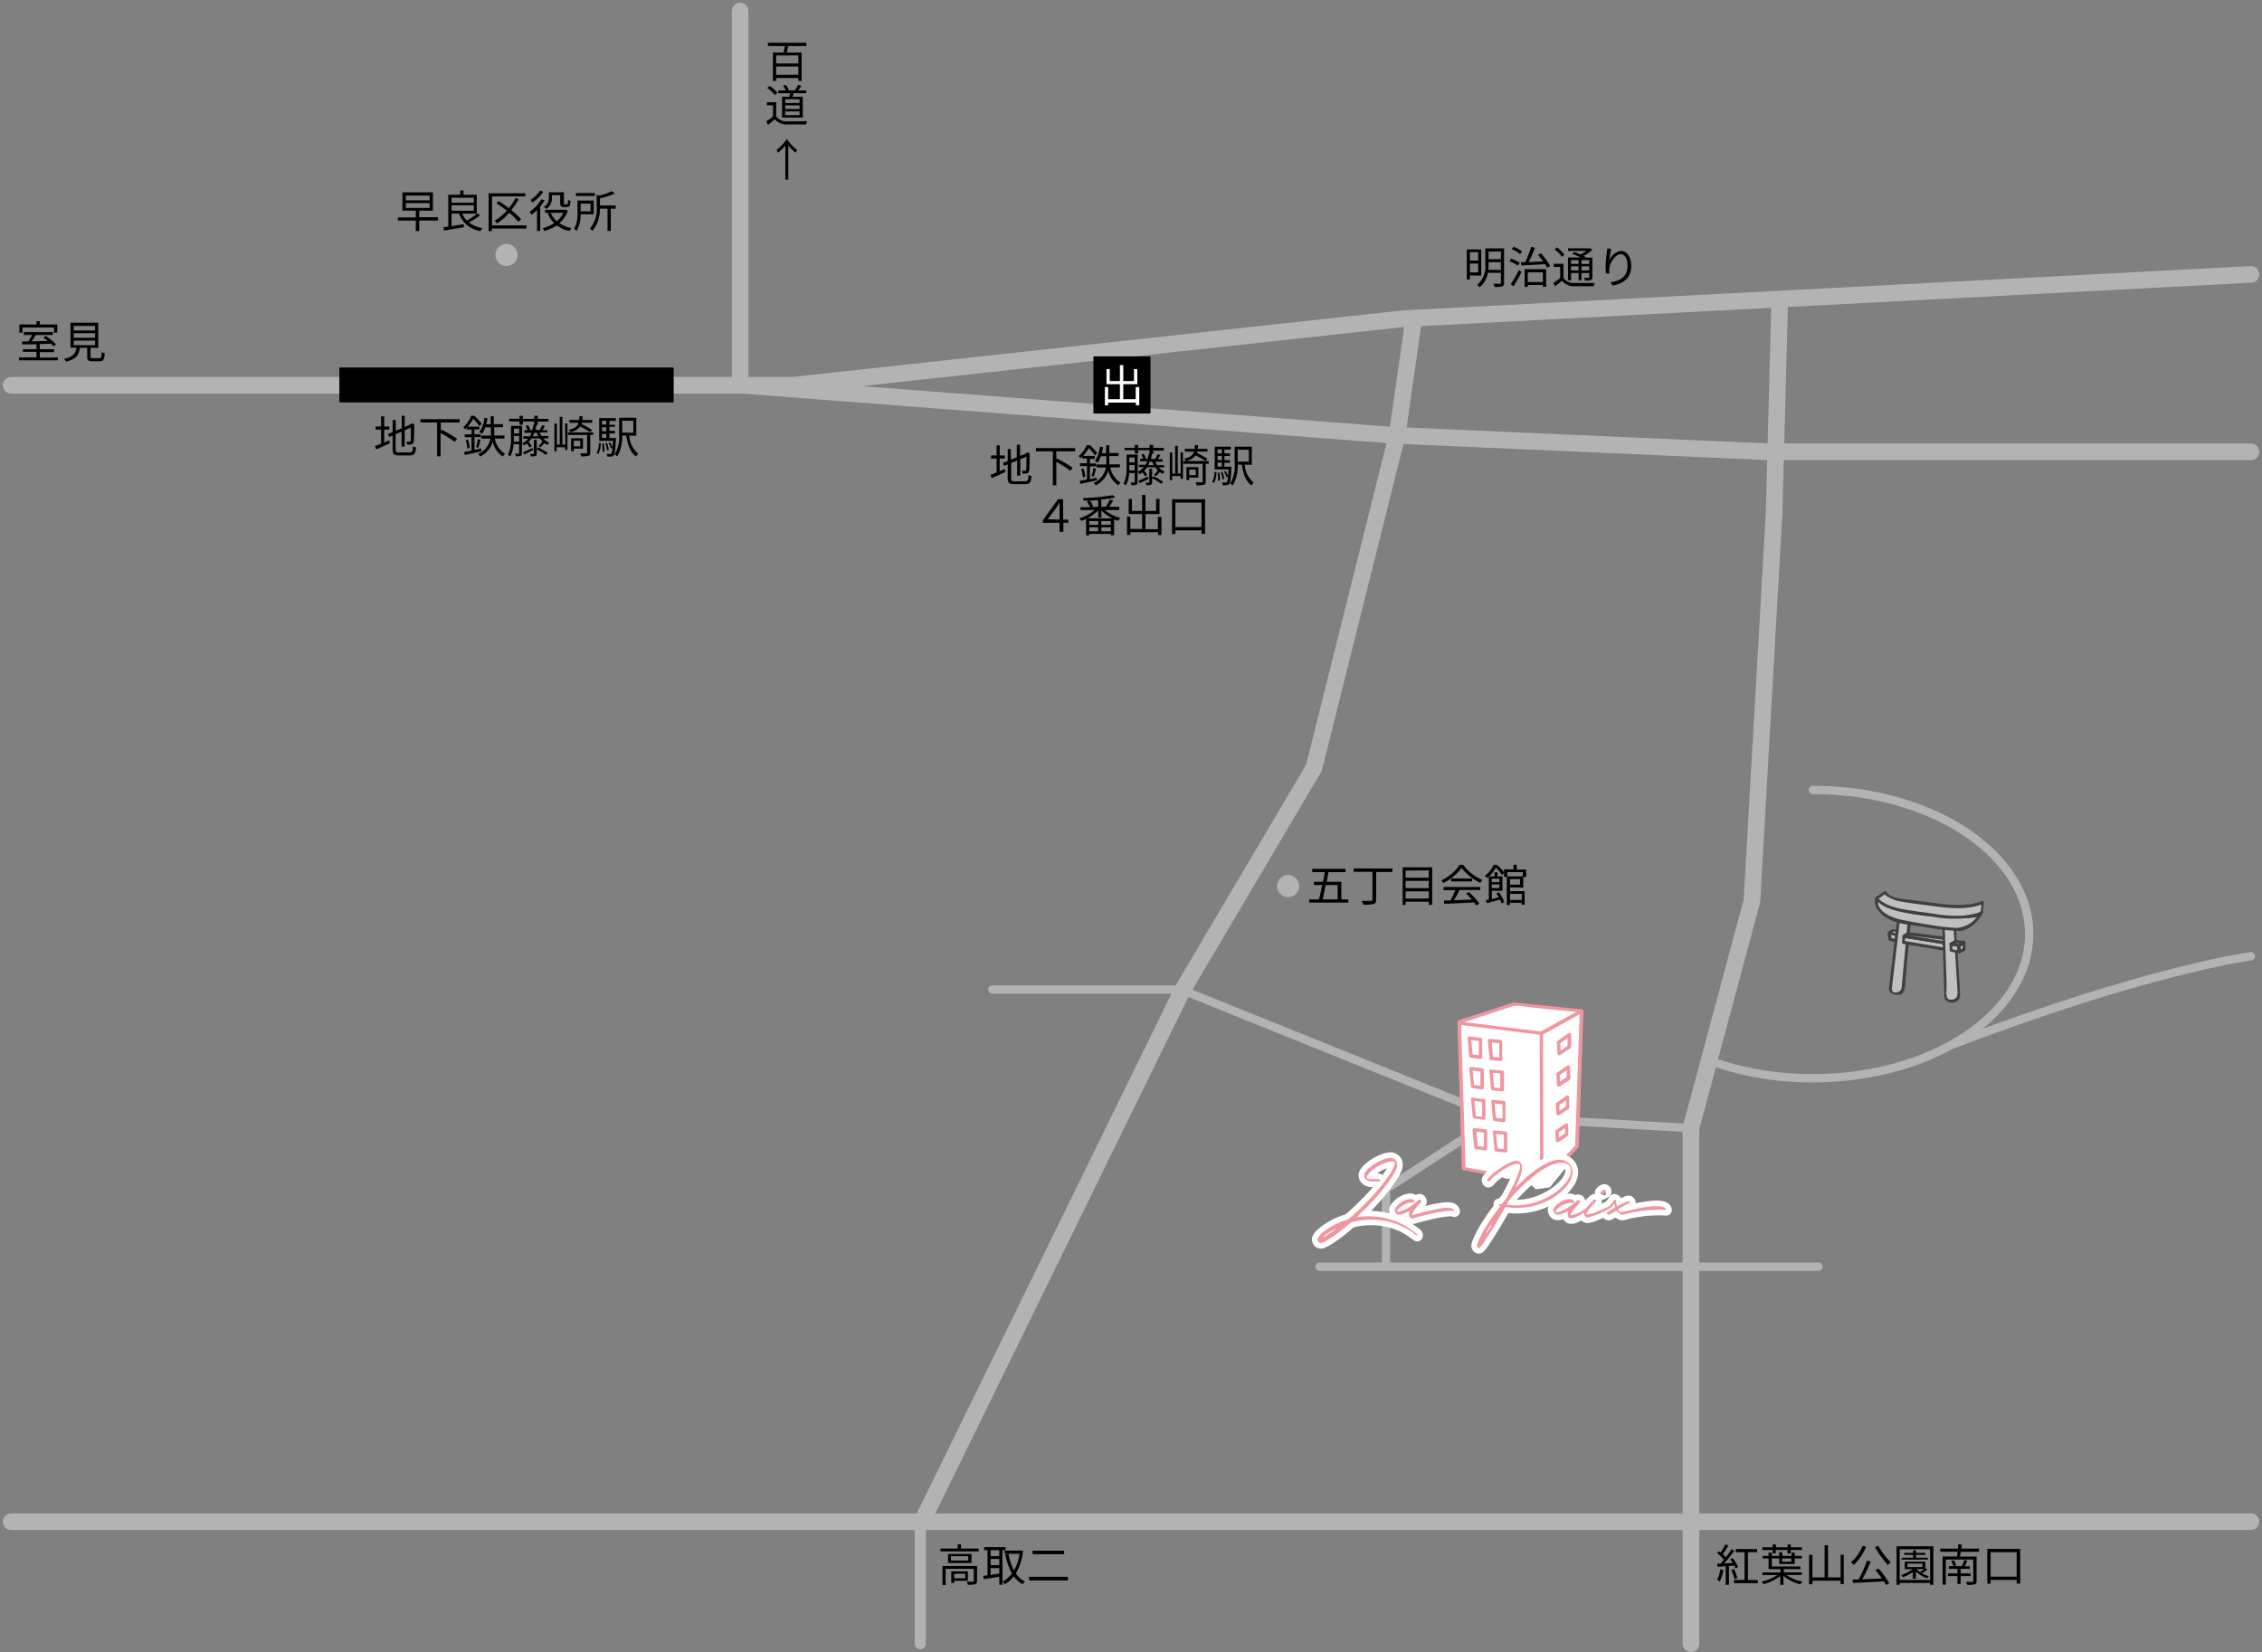 <svg id="レイヤー_1" data-name="レイヤー 1" xmlns="http://www.w3.org/2000/svg" viewBox="0 0 408 298"><rect x="0" y="0" width="408" height="298" fill="#808080" stroke="none"/><defs><style>.cls-1,.cls-2,.cls-3,.cls-4{fill:none;}.cls-1,.cls-6{stroke:#000;}.cls-1,.cls-11,.cls-2,.cls-3,.cls-4,.cls-6,.cls-8,.cls-9{stroke-linecap:round;stroke-linejoin:round;}.cls-1{stroke-width:0.7px;}.cls-2,.cls-3,.cls-4{stroke:#b3b3b3;}.cls-2{stroke-width:3px;}.cls-3{stroke-width:1.5px;}.cls-11,.cls-4{stroke-width:2px;}.cls-5{fill:#b3b3b3;}.cls-6,.cls-8,.cls-9{stroke-width:0.3px;}.cls-11,.cls-7,.cls-8{fill:#fff;}.cls-8,.cls-9{stroke:#ee97a1;}.cls-12,.cls-9{fill:#ee97a1;}.cls-10{opacity:0.5;}.cls-11{stroke:#fff;}</style></defs><title>アートボード 2</title><line class="cls-1" x1="27.77" y1="69.62" x2="52.2" y2="69.62"/><line class="cls-1" x1="27.77" y1="69.62" x2="33.91" y2="68.73"/><line class="cls-1" x1="27.77" y1="69.62" x2="33.91" y2="70.55"/><path d="M265.13,49.68v.74h-.56V45h2.6v4.73Zm0-4.2V47h1.49V45.48Zm1.49,3.65V47.54h-1.49v1.59ZM271.29,51c0,.38-.08.56-.33.66a5,5,0,0,1-1.38.11,2.16,2.16,0,0,0-.22-.58c.52,0,1,0,1.15,0s.21-.06.21-.2V49.21h-2.36a4.13,4.13,0,0,1-1.49,2.6,2.41,2.41,0,0,0-.44-.41,4.37,4.37,0,0,0,1.48-3.77V44.8h3.38Zm-.57-2.3v-1.4h-2.23v.36a9.39,9.39,0,0,1-.05,1Zm-2.23-3.31v1.36h2.23V45.36Z"/><path d="M273.78,47.92a6.49,6.49,0,0,0-1.54-.8l.33-.46a7.08,7.08,0,0,1,1.56.74Zm-1.28,3.33a23.54,23.54,0,0,0,1.5-2.56l.44.39c-.42.83-1,1.83-1.43,2.57Zm1.67-5.41a5.3,5.3,0,0,0-1.5-.88l.33-.45a5.81,5.81,0,0,1,1.53.84Zm3.76-.17A11.53,11.53,0,0,1,279.6,48l-.54.3a6.77,6.77,0,0,0-.37-.65c-1.57.1-3.18.18-4.29.24l-.07-.58.76,0a17.81,17.81,0,0,0,1.09-2.78l.68.16c-.33.84-.75,1.83-1.13,2.59l2.61-.12c-.29-.4-.61-.81-.92-1.16ZM275,48.56h3.88v3.18h-.59v-.33h-2.72v.35H275Zm.57.56v1.75h2.72V49.12Z"/><path d="M282,50.15a2.29,2.29,0,0,0,2,.9c.87,0,2.69,0,3.64,0a3.15,3.15,0,0,0-.18.59c-.89,0-2.58,0-3.46,0a2.76,2.76,0,0,1-2.26-1c-.4.35-.83.7-1.28,1l-.29-.57a14.45,14.45,0,0,0,1.25-.91V48.15h-1.16v-.56H282Zm-.26-3.82A6.16,6.16,0,0,0,280.4,45l.42-.37a6.18,6.18,0,0,1,1.35,1.28Zm1.64,4.23h-.56V46.45h2.28a15.52,15.52,0,0,0-1.52-.66l.38-.34c.34.12.74.28,1.11.44a5.62,5.62,0,0,0,1.1-.63h-3.34v-.47h3.9l.12,0,.36.28a6.79,6.79,0,0,1-1.61,1.09l.62.32h1V50c0,.29-.06.43-.27.52a3.49,3.49,0,0,1-1.08.09,1.78,1.78,0,0,0-.17-.49c.38,0,.72,0,.82,0s.13,0,.13-.14v-.73h-1.39v1.3h-.53v-1.3h-1.35Zm0-3.65v.7h1.35v-.7Zm1.35,1.87v-.73h-1.35v.73Zm1.92-1.87h-1.39v.7h1.39Zm0,1.87v-.73h-1.39v.73Z"/><path d="M290.63,44.86a14.87,14.87,0,0,0-.37,2.2,2.66,2.66,0,0,1,2.15-1.8c1,0,1.81,1.06,1.81,2.72,0,2.2-1.38,3.17-3.35,3.53l-.37-.58c1.71-.26,3.06-1,3.06-2.94,0-1.25-.42-2.15-1.26-2.15s-1.89,1.44-2,2.48a3.14,3.14,0,0,0,0,1l-.63,0a9.54,9.54,0,0,1-.08-1.25,21.86,21.86,0,0,1,.24-2.56,6.55,6.55,0,0,0,.07-.68Z"/><path d="M180.32,85c.29-.13.6-.27.91-.39l.12.53c-.85.4-1.75.79-2.46,1.1l-.23-.59c.3-.1.68-.25,1.1-.43V82.72h-1v-.57h1V80.33h.56v1.82h.93v.57h-.93Zm4.6,1.8c.47,0,.55-.22.6-1.14a1.6,1.6,0,0,0,.54.23c-.1,1.09-.28,1.44-1.12,1.44h-2c-.9,0-1.18-.21-1.18-1.07V83.77l-.63.26-.23-.51.86-.36V81h.57v1.94l1.07-.46V80.24H184v2l1.06-.45.13-.11.11-.09.41.16,0,.11a29.49,29.49,0,0,1-.08,3,.55.55,0,0,1-.42.53,3.21,3.21,0,0,1-.75.06,2.1,2.1,0,0,0-.15-.52h.54c.12,0,.2,0,.24-.21s.05-1.08.05-2.35l-1.11.48v2.93h-.57V83.08l-1.07.45V86.3c0,.42.11.53.63.53Z"/><path d="M190.53,81.42v1.42l.11-.12a20.73,20.73,0,0,1,2.84,1.66l-.42.53a19.15,19.15,0,0,0-2.53-1.59v4.21h-.63V81.42h-3.05v-.59h7.06v.59Z"/><path d="M197.86,86.63l-3,.66-.12-.54,1.32-.26V84.08h-1.25v-.52h1.25v-.84h-.83v-.36l-.33.31a1.87,1.87,0,0,0-.36-.38,5.59,5.59,0,0,0,1.49-2h.55a9.46,9.46,0,0,1,1.32,1.43l-.4.45a8.39,8.39,0,0,0-1.12-1.35,7.54,7.54,0,0,1-1,1.42h2.09v.52h-.88v.84h1.14v.52h-1.14v2.31l1.2-.25Zm-2.43-2.12a6,6,0,0,1,.32,1.5l-.44.11a6.89,6.89,0,0,0-.29-1.51Zm1.46,1.36a10.45,10.45,0,0,0,.33-1.44l.47.12c-.13.49-.28,1.06-.4,1.43Zm3.39-1.54a3.93,3.93,0,0,0,1.84,2.73,3.17,3.17,0,0,0-.4.49,4.25,4.25,0,0,1-1.81-2.64,4.46,4.46,0,0,1-2.26,2.65,2.31,2.31,0,0,0-.4-.44,3.85,3.85,0,0,0,2.23-2.79h-1.66v-.54h1.74c0-.35,0-.7,0-1v-.49h-1a5.69,5.69,0,0,1-.56,1.16,2.78,2.78,0,0,0-.51-.28,6.24,6.24,0,0,0,.92-2.62l.55.1a8,8,0,0,1-.23,1.08h.79V80.3h.56v1.42h1.67v.56h-1.67v.49a8.87,8.87,0,0,1,0,1H202v.54Z"/><path d="M209,84.3a2.76,2.76,0,0,0,1.08.76,1.88,1.88,0,0,0-.32.41,3.2,3.2,0,0,1-.57-.32,8.53,8.53,0,0,1-.69.74l-.35-.2a5.28,5.28,0,0,0,.63-.82l.2.11a3.52,3.52,0,0,1-.59-.68H206.9a4.65,4.65,0,0,1-.53.63,2.55,2.55,0,0,1,.56.77l-.4.23a2.88,2.88,0,0,0-.49-.72,3.54,3.54,0,0,1-.51.35,3,3,0,0,0-.35-.38v1.76c0,.26-.05.41-.22.5a2.79,2.79,0,0,1-.88.08,1.63,1.63,0,0,0-.16-.47c.29,0,.56,0,.64,0s.11,0,.11-.12v-1.6h-1a5.58,5.58,0,0,1-.59,2.23,1.88,1.88,0,0,0-.43-.28,6.74,6.74,0,0,0,.56-3.13V82h2v3.13a3.48,3.48,0,0,0,1.1-.86h-.89v-.43h1.2a4.6,4.6,0,0,0,.31-.63h-1.29v-.43h.58a3,3,0,0,0-.36-.75l.43-.14a2.36,2.36,0,0,1,.39.8l-.25.09H207a6.34,6.34,0,0,0,.21-1l.14,0v-.57h-2.07v.59h-.59v-.59h-1.87V80.8h1.87v-.56h.59v.56h2.07v-.56H208v.56h1.92v.49H208v.58h-.47l.25,0a6.21,6.21,0,0,1-.2.92h.92l-.13,0a5.67,5.67,0,0,0,.42-.86l.51.14c-.16.28-.32.56-.47.77h.9v.43h-1.33a3.68,3.68,0,0,0,.31.63h1.25v.43Zm-4.36.55V83.9h-.94v.26c0,.22,0,.45,0,.69Zm-.94-2.34v.91h.94v-.91Zm3.47,3.88-1.59.77-.24-.44c.44-.17,1.08-.45,1.73-.73Zm.92-.47a13.87,13.87,0,0,1,1.71,1l-.35.35a10.74,10.74,0,0,0-1.64-1V87c0,.24-.05.37-.23.44a2.15,2.15,0,0,1-.81.08,3.05,3.05,0,0,0-.16-.45h.59c.08,0,.09,0,.09-.09V84.56h.52v1.63Zm0-2a5.9,5.9,0,0,1-.25-.63h-.48a6,6,0,0,1-.27.63Z"/><path d="M212.94,81.6h.43v4.76h-.43v-.48h-1.52v.75H211v-5h.45v3.79h.51v-5h.48v5h.53Zm5.1,2.07h-.56v3.2c0,.32-.08.48-.32.57a4.93,4.93,0,0,1-1.31.1,1.86,1.86,0,0,0-.2-.54c.51,0,.95,0,1.09,0s.18,0,.18-.16V83.67h-3.47v-.5H218Zm-.62-.52c-.4-.27-1.13-.7-1.77-1a2.56,2.56,0,0,1-1.77,1,1.6,1.6,0,0,0-.28-.43c1.08-.22,1.55-.59,1.76-1.25h-1.65v-.5h1.76a6.83,6.83,0,0,0,.06-.69h.55c0,.24,0,.47-.05.69h1.76v.5h-1.86a1.41,1.41,0,0,1-.06.22,20.86,20.86,0,0,1,1.92,1.09Zm-2.91,3v.44H214V84.27h2.15v1.88Zm0-1.44v1h1.17v-1Z"/><path d="M218.64,86.93a3.69,3.69,0,0,0,.41-1.82l.36.07a4,4,0,0,1-.44,1.94Zm3.47-2.76s0,.16,0,.24c-.1,2-.19,2.67-.39,2.91a.6.6,0,0,1-.44.21c-.16,0-.44,0-.73,0a1.32,1.32,0,0,0-.13-.48l.64,0a.27.27,0,0,0,.23-.08,2.46,2.46,0,0,0,.21-1l-.26.11a4.88,4.88,0,0,0-.46-1l.28-.11a5.19,5.19,0,0,1,.44.93c0-.32.06-.72.09-1.22h-2.49v-4.1H222v.51h-1.15v.7h1v.47h-1V83h1v.48h-1v.73Zm-2.5-3.1v.7h.77v-.7Zm.77,1.17h-.77V83h.77Zm-.77,1.93h.77v-.73h-.77Zm.31,1.06a7.64,7.64,0,0,1,.13,1.45l-.33.06a7.73,7.73,0,0,0-.11-1.47Zm.6,1.24a6.23,6.23,0,0,0-.31-1.28l.28-.07a4.82,4.82,0,0,1,.34,1.27Zm4-2.65a4.58,4.58,0,0,0,1.62,3.26,2.68,2.68,0,0,0-.4.49c-1-.72-1.5-2.06-1.76-3.75h-.73a6.72,6.72,0,0,1-.89,3.73,2.15,2.15,0,0,0-.48-.3,6.35,6.35,0,0,0,.81-3.67v-3h3.1v3.26Zm-1.27-2.7v2.15h2V81.12Z"/><path d="M192.7,94.31h-.9v1.62h-.69V94.31h-3v-.48l2.74-3.78h.91v3.68h.9Zm-1.59-.58v-2c0-.32,0-.68,0-1.07h0c-.23.37-.43.7-.63,1l-1.5,2Z"/><path d="M199.28,92a7.59,7.59,0,0,0,2.81,1.45,2.15,2.15,0,0,0-.4.5,7.28,7.28,0,0,1-.73-.28v2.88h-.6v-.24h-3.89v.27h-.57V93.61c-.29.14-.57.26-.85.37a1.83,1.83,0,0,0-.37-.47A7.91,7.91,0,0,0,197.44,92h-2.55v-.51h1.72a4.9,4.9,0,0,0-.56-1l.48-.19c-.37,0-.73,0-1.08,0a1.5,1.5,0,0,0-.12-.45,39.09,39.09,0,0,0,5.42-.53l.4.44a22.89,22.89,0,0,1-2.51.34v1.33h1.09l-.23-.09a6.92,6.92,0,0,0,.66-1.23l.64.18c-.24.4-.52.83-.74,1.14h1.82V92Zm1.38,1.52a7.25,7.25,0,0,1-2-1.45v1.3h-.58V92.06a8,8,0,0,1-1.92,1.42Zm-2.58.47h-1.61v.69h1.61Zm-1.61,1.85h1.61v-.73h-1.61Zm1.59-5.62-1.5.1a3.89,3.89,0,0,1,.62,1l-.29.12h1.17Zm2.3,3.77h-1.72v.69h1.72Zm0,1.85v-.73h-1.72v.73Z"/><path d="M209.49,93.24v3.28h-.61V96h-5v.5h-.59v-3.3h.59v2.22H206V92.73h-2.42V90h.59v2.16H206V89.28h.61v2.88h1.92V90h.61v2.73h-2.53v2.73h2.24V93.24Z"/><path d="M217.36,90.07v6.24h-.64v-.64H212v.67h-.6V90.07Zm-.64,5V90.66H212v4.41Z"/><path d="M79,39.79H75.62v1.89H75V39.79H71.76v-.57H75V38H72.59v-3.3h5.49V38H75.62v1.18H79Zm-5.8-3.66h4.3v-.85h-4.3Zm0,1.37h4.3v-.86h-4.3Z"/><path d="M86.59,38.85a16.77,16.77,0,0,1-2,1.29,5.33,5.33,0,0,0,2.44,1,2.11,2.11,0,0,0-.37.53,4.77,4.77,0,0,1-3.86-3.14H81.45v2.27l2.21-.37,0,.56-3.58.61L80,41l.86-.13V35.13H83v-.77h.6v.77H86v3.41H83.38a4,4,0,0,0,.82,1.25,12.87,12.87,0,0,0,1.92-1.3Zm-5.14-3.19v.91h4v-.91Zm0,2.36h4v-1h-4Z"/><path d="M94.94,41.22H88.72v.46h-.59V34.86h6.62v.57h-6v5.23h6.22ZM93.49,40a13.1,13.1,0,0,0-1.63-1.62,11.78,11.78,0,0,1-2.18,1.92,4.26,4.26,0,0,0-.48-.46A10,10,0,0,0,91.41,38c-.61-.48-1.26-.95-1.87-1.34l.41-.38a20.93,20.93,0,0,1,1.83,1.28A10.38,10.38,0,0,0,93,35.71l.56.19a13.2,13.2,0,0,1-1.34,2A11.85,11.85,0,0,1,94,39.56Z"/><path d="M98.23,36.14a8.07,8.07,0,0,1-.79,1.11v4.41h-.57V37.89a10.62,10.62,0,0,1-1,.86,2.92,2.92,0,0,0-.35-.54,7.62,7.62,0,0,0,2.14-2.27ZM98,34.6a7.57,7.57,0,0,1-2,1.95,3.94,3.94,0,0,0-.31-.48,6.29,6.29,0,0,0,1.75-1.69ZM102.43,38a5.14,5.14,0,0,1-1.53,2.26,5.74,5.74,0,0,0,2.2.88,2.53,2.53,0,0,0-.39.52,5.8,5.8,0,0,1-2.29-1,7.48,7.48,0,0,1-2.22,1,2.28,2.28,0,0,0-.33-.5,6.51,6.51,0,0,0,2.09-.92,5.11,5.11,0,0,1-1.16-1.73l.43-.12h-.91v-.55h3.6l.12,0Zm-2.88-2.4a2.36,2.36,0,0,1-1,2.1,1.89,1.89,0,0,0-.47-.36A1.9,1.9,0,0,0,99,35.61v-.93h2.72v1.88c0,.16,0,.25,0,.28a.31.31,0,0,0,.15,0h.28l.2,0a.27.27,0,0,0,.09-.18,6,6,0,0,0,0-.65,1.17,1.17,0,0,0,.46.23,4,4,0,0,1-.09.78.43.43,0,0,1-.25.26,1.11,1.11,0,0,1-.41.08h-.45a.81.81,0,0,1-.49-.14c-.13-.1-.17-.24-.17-.7V35.21H99.55Zm-.2,2.79a4.18,4.18,0,0,0,1.07,1.51,4.72,4.72,0,0,0,1.2-1.51Z"/><path d="M104.73,38.66a6,6,0,0,1-.71,3,2.71,2.71,0,0,0-.46-.36,5.77,5.77,0,0,0,.6-3V36.18h2.94v2.48Zm2.57-3.31h-3.43v-.53h3.43Zm-2.57,1.38v1.39h1.79V36.73Zm6.32.92h-.88v4h-.59v-4H108.2a6,6,0,0,1-1.35,4,1.53,1.53,0,0,0-.44-.4,5.58,5.58,0,0,0,1.21-4V35.16l.48.12a10.44,10.44,0,0,0,2.26-.81l.53.44a14,14,0,0,1-2.68.88v1.28h2.84Z"/><path d="M10.43,64.47V65h-7v-.54H6.58v-1H4.12V63H6.58v-.9L4,62.13l0-.54,1.11,0a11,11,0,0,0,.68-1.16H4.3v-.53H9.55v.53H6.45c-.22.38-.49.79-.74,1.15l2.91-.08c-.27-.22-.55-.43-.8-.6l.42-.3a9,9,0,0,1,1.86,1.53l-.45.34A6.69,6.69,0,0,0,9.18,62l-2,.07V63H9.74v.52H7.18v1ZM4.06,60H3.49V58.53H6.58v-.59h.6v.59h3.15V60H9.74v-.92H4.06Z"/><path d="M17.92,64.61c.32,0,.38-.14.42-1.13a1.44,1.44,0,0,0,.55.24c-.07,1.16-.25,1.45-.92,1.45H16.68c-.75,0-.95-.18-.95-.82v-1.6H14.42c-.19,1.28-.71,2.08-2.52,2.49a1.73,1.73,0,0,0-.34-.52c1.64-.33,2.07-.95,2.23-2H12.72V58.21h5v4.54H16.33v1.59c0,.23.06.27.41.27Zm-4.63-5h3.86v-.81H13.29Zm0,1.32h3.86v-.82H13.29Zm0,1.34h3.86v-.83H13.29Z"/><line class="cls-2" x1="133.5" y1="2" x2="133.5" y2="69"/><polyline class="cls-2" points="2 69.5 143 69.5 253 57.5 406 49.5"/><polyline class="cls-2" points="134 69.5 251 78.5 319 81.5 406 81.5"/><polyline class="cls-2" points="255 57.5 252 78.5 237 138.5 213.3 178.59 166.34 274.41"/><polyline class="cls-3" points="179 178.5 213 178.5 270 201.5 305 203.5"/><polyline class="cls-2" points="321 54.5 320 92.5 316 162.5 305 203.5 305 296.5"/><path class="cls-3" d="M406,172.5s-18.61,2.42-54,16"/><line class="cls-3" x1="238" y1="228.5" x2="328" y2="228.5"/><polyline class="cls-3" points="270 201.5 250 214.5 250 227.93"/><line class="cls-2" x1="2" y1="274.5" x2="406" y2="274.5"/><line class="cls-4" x1="166" y1="275.5" x2="166" y2="296.5"/><path d="M176.54,279.34v.52h-6.9v-.52h3.11v-.76h.59v.76Zm-.31,5.84c0,.32-.07.49-.32.6a4.93,4.93,0,0,1-1.34.09,2.47,2.47,0,0,0-.19-.56,9.48,9.48,0,0,0,1.1,0c.14,0,.16,0,.16-.15V283h-5.08v2.93H170v-3.44h6.24Zm-1-4.87v1.63H171v-1.63Zm-.59.42h-3.12v.78h3.12Zm-2.53,4.42v.4h-.53v-2.09h3v1.69Zm0-1.26v.82h2v-.82Z"/><path d="M180.82,279.64v6.23h-.58v-1.45l-2.79.45-.1-.6.77-.1v-4.53h-.62v-.56h3.88v.56Zm-.58,0h-1.56v1.06h1.56Zm0,1.59h-1.56v1.11h1.56Zm-1.56,2.86,1.56-.22v-1h-1.56Zm5.85-4.33a9.76,9.76,0,0,1-1.3,4.06,4.44,4.44,0,0,0,1.65,1.49,2.13,2.13,0,0,0-.42.48,4.9,4.9,0,0,1-1.6-1.44,5.6,5.6,0,0,1-1.63,1.42,2.28,2.28,0,0,0-.39-.48,4.88,4.88,0,0,0,1.68-1.48,11,11,0,0,1-1.19-3.41l.57-.11a9.91,9.91,0,0,0,1,3,8.69,8.69,0,0,0,1-3h-2.69v-.58H184l.11,0Z"/><path d="M192.61,284.44v.65h-7v-.65Zm-.67-4.71v.63h-5.7v-.63Z"/><path d="M310.85,283.21a7.07,7.07,0,0,1-.64,2.05,3,3,0,0,0-.5-.26,5.6,5.6,0,0,0,.58-1.89Zm1-.72v3.39h-.58v-3.35l-1.48.1-.07-.57.64,0,.58-.7a8.8,8.8,0,0,0-1.19-1.17l.3-.39.31.25a12.13,12.13,0,0,0,.84-1.46l.55.23c-.31.51-.7,1.11-1,1.54a7,7,0,0,1,.54.57,15.1,15.1,0,0,0,1-1.46l.54.27A23.9,23.9,0,0,1,311,282c.48,0,1,0,1.53-.08a7.33,7.33,0,0,0-.45-.64l.43-.22a8.74,8.74,0,0,1,1,1.61l-.47.26a3.68,3.68,0,0,0-.24-.5Zm1,2.37a7.65,7.65,0,0,0-.58-1.63l.49-.17a7.85,7.85,0,0,1,.61,1.6Zm4.21.17v.56h-4.3V285h1.91v-5h-1.59v-.57h3.85V280h-1.65v5Z"/><path d="M322.23,284.12a7.3,7.3,0,0,0,2.89,1.17,2.36,2.36,0,0,0-.38.5,7.18,7.18,0,0,1-3.06-1.52v1.61h-.58v-1.57a8.66,8.66,0,0,1-3,1.46,2.84,2.84,0,0,0-.37-.47,8.65,8.65,0,0,0,2.88-1.18h-2.72v-.48h3.25v-.58H319v-1.92h-1.07v-.47H319v-.59h.59v.59h1.33V280h.56v.66h1.66v-.59h.58v.59h1.27v.47h-1.27v1h-2.8v-1h-1.33v1.44h5.16v.48h-3v.58H325v.48Zm-2.48-4.52h-1.87v-.48h1.87v-.53h.58v.53h2.12v-.53H323v.53H325v.48H323v.64h-.59v-.64h-2.12v.6h-.58Zm1.68,1.54v.58h1.66v-.58Z"/><path d="M332.56,280.47v5.28H332v-.61h-5.09v.65h-.6v-5.31h.6v4.06h2.2v-5.79h.61v5.79H332v-4.07Z"/><path d="M336.6,279a9.73,9.73,0,0,1-2.2,3.28,3.55,3.55,0,0,0-.57-.43,7.87,7.87,0,0,0,2.13-3Zm2.23,3.94a17.63,17.63,0,0,1,1.94,2.65l-.58.33c-.11-.19-.24-.42-.4-.66-2,.12-4.14.21-5.56.29l-.08-.63,1.1,0a25.24,25.24,0,0,0,1.51-3.42l.68.17a34,34,0,0,1-1.53,3.22l3.52-.15a18.66,18.66,0,0,0-1.15-1.51Zm-.05-4.13a12.36,12.36,0,0,0,2.26,3,2.64,2.64,0,0,0-.49.51,17.13,17.13,0,0,1-2.35-3.23Z"/><path d="M348.72,278.93v6.95h-.58v-.33h-5.49v.33h-.56v-6.95Zm-.58,6.08v-5.53h-5.49V285Zm-.49-1.89a6.53,6.53,0,0,1-1,.68,4.85,4.85,0,0,0,1.27.52,1.52,1.52,0,0,0-.33.39,5.07,5.07,0,0,1-2-1.24v1.31H345v-1.19a8.16,8.16,0,0,1-1.75.92,4.17,4.17,0,0,0-.35-.4,6.59,6.59,0,0,0,2.1-1.06h-1.44V281.7h3.71v1.19Zm.09-1.79H343V281h2.07v-.51h-1.6v-.36h1.6v-.45h.53v.45h1.68v.36h-1.68V281h2.1Zm-3.69,1.35h2.69v-.63h-2.69Zm1.66.37a3.22,3.22,0,0,0,.61.54c.25-.16.53-.36.76-.54Z"/><path d="M353.64,279.94c0,.3-.08.59-.12.85h3v4.4c0,.36-.09.52-.34.6a4.6,4.6,0,0,1-1.35.1,3.07,3.07,0,0,0-.22-.54c.51,0,1,0,1.13,0s.18-.05.18-.18v-3.85h-4.95v4.54h-.58v-5.09H353c0-.25.07-.55.1-.85h-3.13v-.56h3.19c0-.29.05-.57.05-.81l.64.08c0,.23-.05.48-.08.73h3.19v.56Zm0,4.38v1.41h-.57v-1.41h-1.72v-.49h1.72V283h-1.55v-.49h.84a4,4,0,0,0-.44-.94l.47-.12a3.64,3.64,0,0,1,.46.93l-.43.13h1.43a8.23,8.23,0,0,0,.46-1.09l.54.12c-.16.33-.32.68-.47,1h.91V283h-1.65v.81h1.78v.49Z"/><path d="M364.39,279.41v6.24h-.64V285h-4.7v.68h-.6v-6.28Zm-.64,5V280h-4.7v4.41Z"/><path class="cls-3" d="M327,142.5c21.54,0,39,11.64,39,26s-17.46,26-39,26a54.62,54.62,0,0,1-18.64-3.16"/><circle class="cls-5" cx="91.36" cy="46" r="2"/><rect class="cls-6" x="61.36" y="66.44" width="60" height="6"/><rect class="cls-6" x="197.37" y="64.44" width="10" height="10"/><path d="M69.3,79.82c.29-.13.6-.27.91-.39l.12.53c-.85.4-1.75.79-2.46,1.1l-.23-.59c.3-.1.68-.25,1.1-.43V77.5h-1v-.56h1V75.12h.56v1.82h.93v.56H69.3Zm4.6,1.79c.47,0,.55-.21.6-1.13a1.6,1.6,0,0,0,.54.23c-.1,1.09-.28,1.44-1.12,1.44H72c-.9,0-1.18-.22-1.18-1.07V78.56l-.63.26-.23-.51.86-.37V75.77h.57V77.7l1.07-.45V75H73v2l1.06-.45.13-.11.11-.09.41.16,0,.11a29.49,29.49,0,0,1-.08,3,.55.55,0,0,1-.42.53,3.21,3.21,0,0,1-.75.06,2.1,2.1,0,0,0-.15-.52h.54c.12,0,.2,0,.24-.21s0-1.08,0-2.35L73,77.62v2.94h-.57v-2.7l-1.07.46v2.77c0,.42.11.52.63.52Z"/><path d="M79.51,76.21v1.42l.11-.12a20.73,20.73,0,0,1,2.84,1.66L82,79.7a19.15,19.15,0,0,0-2.53-1.59v4.21h-.63V76.21h-3v-.59h7.06v.59Z"/><path d="M86.84,81.42l-3,.66-.12-.55,1.32-.25V78.87H83.82v-.52h1.25V77.5h-.83v-.35l-.33.31a1.87,1.87,0,0,0-.36-.38A5.54,5.54,0,0,0,85,75h.55a10,10,0,0,1,1.32,1.44l-.4.45a8.39,8.39,0,0,0-1.12-1.35,7.54,7.54,0,0,1-1,1.42h2.09v.51h-.88v.85h1.14v.52H85.59v2.3l1.2-.24ZM84.41,79.3a6,6,0,0,1,.32,1.5l-.44.11A6.89,6.89,0,0,0,84,79.4Zm1.46,1.36a10.45,10.45,0,0,0,.33-1.44l.47.12c-.13.49-.28,1.06-.4,1.43Zm3.39-1.54a4,4,0,0,0,1.84,2.73,3.17,3.17,0,0,0-.4.49,4.25,4.25,0,0,1-1.81-2.64,4.46,4.46,0,0,1-2.26,2.65,2.31,2.31,0,0,0-.4-.44,3.85,3.85,0,0,0,2.23-2.79H86.8v-.54h1.74c0-.36,0-.7,0-1v-.5h-1a5.79,5.79,0,0,1-.56,1.17,3.57,3.57,0,0,0-.51-.29,6.15,6.15,0,0,0,.92-2.61l.55.1a8,8,0,0,1-.23,1.08h.79V75.09h.56v1.42h1.67v.55H89.14v.5a9,9,0,0,1,0,1H91v.54Z"/><path d="M98,79.09a2.76,2.76,0,0,0,1.08.76,1.88,1.88,0,0,0-.32.41,3.2,3.2,0,0,1-.57-.32,8.53,8.53,0,0,1-.69.74l-.35-.2a5.28,5.28,0,0,0,.63-.82l.2.11a3.52,3.52,0,0,1-.59-.68H95.88a4.65,4.65,0,0,1-.53.63,2.55,2.55,0,0,1,.56.77l-.4.23A2.88,2.88,0,0,0,95,80a3.54,3.54,0,0,1-.51.35,2.46,2.46,0,0,0-.35-.38v1.76c0,.26,0,.41-.22.5a2.79,2.79,0,0,1-.88.08,1.63,1.63,0,0,0-.16-.47h.64c.08,0,.11,0,.11-.12v-1.6h-1a5.62,5.62,0,0,1-.59,2.23,1.88,1.88,0,0,0-.43-.28,6.74,6.74,0,0,0,.56-3.13V76.82h2V80a3.48,3.48,0,0,0,1.1-.86h-.89v-.43h1.2a4.21,4.21,0,0,0,.31-.64H94.59V77.6h.58a3,3,0,0,0-.36-.75l.43-.14a2.36,2.36,0,0,1,.39.8l-.25.09H96a6.61,6.61,0,0,0,.21-1l.14,0v-.57H94.3v.59h-.59v-.59H91.84v-.49h1.87V75h.59v.56h2.07V75H97v.56h1.92v.49H97v.58h-.47l.25,0a6.21,6.21,0,0,1-.2.92h.92l-.13,0a6.17,6.17,0,0,0,.42-.86l.51.14c-.16.27-.32.56-.47.77h.9V78H97.36a3.44,3.44,0,0,0,.31.64h1.25v.43Zm-4.36.55v-1h-.94V79c0,.22,0,.45,0,.69Zm-.94-2.34v.91h.94V77.3Zm3.47,3.88L94.59,82l-.24-.44c.44-.17,1.08-.45,1.73-.74Zm.92-.47a13.87,13.87,0,0,1,1.71,1l-.35.35a10.72,10.72,0,0,0-1.64-1v.75c0,.24,0,.37-.23.44a2.15,2.15,0,0,1-.81.08,3.05,3.05,0,0,0-.16-.45h.59c.08,0,.09,0,.09-.09V79.35h.52V81Zm0-2a5.33,5.33,0,0,1-.25-.64h-.48a5.35,5.35,0,0,1-.27.64Z"/><path d="M101.92,76.39h.43v4.76h-.43v-.48H100.4v.74H100v-5h.45v3.79h.51v-5h.48v5h.53Zm5.1,2.07h-.56v3.19c0,.32-.08.49-.32.58a4.93,4.93,0,0,1-1.31.1,1.76,1.76,0,0,0-.2-.54c.51,0,1,0,1.09,0s.18,0,.18-.16V78.46h-3.47V78H107Zm-.62-.52c-.4-.27-1.13-.7-1.77-1a2.59,2.59,0,0,1-1.77,1,1.6,1.6,0,0,0-.28-.43c1.08-.22,1.55-.59,1.76-1.25h-1.65v-.5h1.76a6.79,6.79,0,0,0,.06-.7h.55c0,.25,0,.48,0,.7h1.76v.5h-1.86a1.41,1.41,0,0,1-.06.22,20.86,20.86,0,0,1,1.92,1.09Zm-2.91,3v.45H103V79.06h2.15v1.87Zm0-1.43v1h1.17v-1Z"/><path d="M107.62,81.72A3.69,3.69,0,0,0,108,79.9l.36.07a4,4,0,0,1-.44,1.94ZM111.09,79s0,.16,0,.24c-.1,2-.19,2.67-.39,2.91a.6.6,0,0,1-.44.21c-.16,0-.44,0-.73,0a1.32,1.32,0,0,0-.13-.48l.64,0a.27.27,0,0,0,.23-.08,2.48,2.48,0,0,0,.21-1l-.26.12a4.88,4.88,0,0,0-.46-1l.28-.11a5.19,5.19,0,0,1,.44.93c0-.32.06-.72.09-1.22h-2.49v-4.1h3v.51h-1.15v.7h1V77h-1v.72h1v.48h-1V79Zm-2.5-3.1v.7h.77v-.7Zm.77,1.17h-.77v.72h.77ZM108.59,79h.77v-.73h-.77ZM108.9,80a7.64,7.64,0,0,1,.13,1.45l-.33.06a7.67,7.67,0,0,0-.11-1.47Zm.6,1.24a6.23,6.23,0,0,0-.31-1.28l.28-.07a4.82,4.82,0,0,1,.34,1.27Zm4-2.65a4.6,4.6,0,0,0,1.62,3.26,2.68,2.68,0,0,0-.4.49c-1-.72-1.5-2.06-1.76-3.75h-.73a6.74,6.74,0,0,1-.89,3.73,1.84,1.84,0,0,0-.48-.3,6.35,6.35,0,0,0,.81-3.67v-3h3.1v3.26Zm-1.27-2.7v2.15h2V75.91Z"/><path class="cls-7" d="M205.49,69.82V73.1h-.61v-.48h-5v.5h-.59v-3.3h.59V72H202V69.31h-2.42V66.58h.59v2.16H202V65.86h.61v2.88h1.92V66.58h.61v2.73h-2.53V72h2.24V69.82Z"/><path d="M142.2,8.3c-.1.41-.2.82-.31,1.18h2.7V14.6H144v-.52h-4v.52h-.59V9.48h1.93c.08-.35.16-.79.23-1.18h-3.06V7.71h6.93V8.3ZM144,10h-4v1.45h4Zm0,3.49V12h-4v1.5Z"/><path d="M140,21a2.34,2.34,0,0,0,2,.89c.87,0,2.65,0,3.58-.05a3.13,3.13,0,0,0-.19.61c-.87,0-2.51,0-3.39,0a2.86,2.86,0,0,1-2.26-.94c-.38.33-.78.68-1.21,1l-.32-.6a12.4,12.4,0,0,0,1.22-.91V19h-1.11v-.56H140Zm-.25-3.86a5.25,5.25,0,0,0-1.36-1.27l.44-.36a6.15,6.15,0,0,1,1.4,1.23Zm2.64.32c0-.2.09-.43.12-.64h-2.12V16.3h1.35a3.61,3.61,0,0,0-.5-.82l.46-.17a3,3,0,0,1,.59.9l-.21.09h1.3a7.36,7.36,0,0,0,.56-1l.59.16a9,9,0,0,1-.54.86h1.45v.49h-2.28c-.07.22-.15.44-.22.64h1.86v3.76h-3.74V17.43Zm1.82.45h-2.59v.67h2.59Zm0,1.1h-2.59v.65h2.59Zm0,1.09h-2.59v.67h2.59Z"/><path d="M141.65,26.24a7.33,7.33,0,0,1-1.31,1.3l-.28-.48a8.8,8.8,0,0,0,1.86-2,8.59,8.59,0,0,0,1.86,2l-.28.48a7,7,0,0,1-1.31-1.3v6.17h-.54Z"/><path d="M243.2,162.24v.58h-7.06v-.58h1.78c.18-.73.38-1.65.56-2.59H237v-.58h1.64c.12-.61.23-1.2.31-1.75h-2.26v-.59h6v.59h-3.07c-.09.55-.21,1.15-.32,1.75h2.64v3.17Zm-4.09-2.59c-.18.95-.37,1.87-.54,2.59h2.7v-2.59Z"/><path d="M251.14,157.3h-2.92v5c0,.47-.13.67-.47.77a7.39,7.39,0,0,1-1.85.12,2.62,2.62,0,0,0-.29-.67c.74,0,1.46,0,1.68,0s.26-.07.26-.25v-5h-3.38v-.61h7Z"/><path d="M258.33,156.46v6.76h-.62v-.55h-4.18v.55H253v-6.76Zm-4.8.58v1.29h4.18V157Zm0,1.86v1.31h4.18V158.9Zm4.18,3.19v-1.31h-4.18v1.31Z"/><path d="M263.9,156a8.61,8.61,0,0,0,3.48,2.74,3.31,3.31,0,0,0-.38.52,9.91,9.91,0,0,1-3.38-2.69,9.15,9.15,0,0,1-3.3,2.73,1.69,1.69,0,0,0-.34-.48,8.32,8.32,0,0,0,3.31-2.82Zm-3.51,4H267v.55h-3.75c-.28.59-.63,1.28-1,1.84l3.24-.12a12,12,0,0,0-1.05-1.08l.5-.27a10.57,10.57,0,0,1,1.88,2.08l-.54.33a4,4,0,0,0-.37-.54c-1.95.1-4,.19-5.39.24l-.08-.59,1.17,0a14.93,14.93,0,0,0,.87-1.86h-2.11Zm5.15-1.52V159h-3.79v-.54Z"/><path d="M270.34,160.93a7.14,7.14,0,0,1,1,1.8l-.5.24a4.57,4.57,0,0,0-.29-.7l-2.37.67-.19-.55.55-.13V158.1l-.33.29a1.52,1.52,0,0,0-.38-.38,5.6,5.6,0,0,0,1.59-2H270a7.3,7.3,0,0,1,1.31,1.4l-.39.43a7.5,7.5,0,0,0-1.12-1.32,7.28,7.28,0,0,1-1.21,1.59h1v-.76h.51v.76H271v2.58h-1.91v1.5c.39-.1.82-.2,1.24-.32a4.56,4.56,0,0,0-.44-.67Zm-1.27-2.43v.63h1.38v-.63Zm1.38,1.69v-.64h-1.38v.64Zm1.91-.12v.68H275v2.44h-.55v-.34h-2.13v.41h-.54v-5.1h-.49v-1.34H273V156h.57v.86h1.71v1.34h-.52v1.91Zm-.5-2.75v.77h2.81v-.77Zm2.31,1.27h-1.81v1h1.81Zm-1.81,2.65v1.1h2.13v-1.1Z"/><circle class="cls-5" cx="232.34" cy="159.83" r="2"/><polygon class="cls-8" points="278.4 213.29 284.45 206.77 285.3 182.36 273.04 181.15 263.18 184.4 263.99 210.8 278.4 213.29"/><path class="cls-9" d="M278.5,213.41l4.08-4.39c.63-.68,1.26-1.35,1.88-2,.18-.19.16-.33.17-.58q.21-6.37.44-12.75l.39-11.29a.16.16,0,0,0-.15-.17L273.39,181a2,2,0,0,0-.89.14l-3,1-6.22,2-.11,0a.17.17,0,0,0-.13.16q.38,12.25.76,24.51c0,.63,0,1.25.05,1.88a.17.17,0,0,0,.15.17l14.41,2.49c.2,0,.22-.29,0-.33L266.13,211l-2-.35c-.25,0,0,.2,0,.1s0-.28,0-.42l-.15-4.86-.48-15.6c-.05-1.64-.1-3.29-.16-4.94,0-.14,0-.29,0-.44s-.25.11,0,0l2.39-.8,6.84-2.25c1.08-.36,2.58,0,3.8.16l7.57.75,1,.1c.43,0,.18.08.19-.12,0,.35,0,.71,0,1.06l-.48,14-.24,6.92c0,.65-.05,1.3-.07,2,0,.14,0,.27,0,.41s0,0,.05-.06l-.16.17-5.89,6.35C278.16,213.32,278.36,213.57,278.5,213.41Z"/><polygon class="cls-8" points="263.99 210.8 278.1 213.39 278.03 186.39 263.16 184.57 263.99 210.8"/><path class="cls-9" d="M264,210.94l14.1,2.59c.1,0,.2,0,.2-.13l-.06-24.68c0-.78,0-1.55,0-2.32a.17.17,0,0,0-.17-.16l-14.87-1.83a.14.14,0,0,0-.15.15q.39,12.25.77,24.51l.06,1.72c0,.19.33.22.33,0l-.78-24.51c0-.51,0-1-.05-1.52,0-.33,0,0-.16-.05l.44.05,6.41.79,7.05.87.78.09c.32,0,0,0,0-.1v1.09l.06,25.61v.26l.2-.14L264,210.65C263.82,210.61,263.75,210.91,264,210.94Z"/><polygon class="cls-8" points="265.02 187.28 265.32 190.49 267.04 190.71 267.04 187.51 265.02 187.28"/><path class="cls-9" d="M264.85,187.28c.1,1.07.2,2.13.31,3.2a.17.17,0,0,0,.16.17l1.71.23a.17.17,0,0,0,.17-.16v-3.2a.17.17,0,0,0-.16-.17l-2-.23c-.21,0-.21.3,0,.32l2,.23-.16-.16v3.2l.17-.16-1.71-.23a1.29,1.29,0,0,0,.16.17l-.3-3.2C265.17,187.08,264.83,187.07,264.85,187.28Z"/><polygon class="cls-8" points="265.32 192.79 265.63 195.99 267.34 196.22 267.34 193.01 265.32 192.79"/><path class="cls-9" d="M265.17,192.78c.1,1.07.2,2.13.31,3.2a.17.17,0,0,0,.16.17l1.71.23c.09,0,.14-.08.14-.15V193a.17.17,0,0,0-.16-.16l-2-.23c-.2,0-.15.3,0,.32l2,.23-.16-.17v3.2l.14-.15-1.72-.23.17.17c-.11-1.07-.21-2.14-.31-3.2C265.45,192.61,265.15,192.56,265.17,192.78Z"/><polygon class="cls-8" points="265.63 198.29 265.93 201.49 267.64 201.72 267.64 198.52 265.63 198.29"/><path class="cls-9" d="M265.48,198.25l.3,3.2a.23.23,0,0,0,.2.18l1.71.22a.08.08,0,0,0,.1-.09v-3.2c0-.09-.11-.16-.2-.17l-2-.23c-.2,0,0,.25.09.26l2,.23-.2-.17v3.14c0,.12,0-.05.09,0l-.28,0-1.42-.19.2.18c-.1-1.07-.2-2.14-.31-3.21C265.76,198.2,265.46,198.07,265.48,198.25Z"/><polygon class="cls-8" points="265.93 203.79 266.23 207 267.94 207.22 267.94 204.02 265.93 203.79"/><path class="cls-9" d="M265.76,203.81c.11,1.07.21,2.14.31,3.2,0,.08.08.13.15.14l1.71.23c.08,0,.18,0,.18-.13v-3.2a.17.17,0,0,0-.15-.18l-2-.23a.16.16,0,1,0,0,.31l2,.23-.15-.18v3.2l.18-.13-1.31-.17-.29,0c-.21,0,0,.07,0,.09,0-.16,0-.31,0-.47-.09-.9-.17-1.8-.26-2.7C266.07,203.58,265.74,203.6,265.76,203.81Z"/><polygon class="cls-8" points="268.65 187.71 268.95 190.91 270.67 191.1 270.67 187.9 268.65 187.71"/><path class="cls-9" d="M268.51,187.73c.1,1.07.2,2.14.31,3.21a.14.14,0,0,0,.11.14l1.71.18c.11,0,.16-.1.16-.19v-3.2a.15.15,0,0,0-.11-.14l-2-.19c-.18,0-.22.32,0,.33L270,188l.64.06c.09,0-.07-.23-.07-.08v3.14c.05-.06.11-.12.16-.19l-1.31-.14-.29,0c-.19,0,0,.06,0,.1,0-.16,0-.32,0-.47-.08-.9-.17-1.81-.25-2.71C268.77,187.47,268.49,187.54,268.51,187.73Z"/><polygon class="cls-8" points="268.95 193.21 269.25 196.41 270.97 196.6 270.97 193.4 268.95 193.21"/><path class="cls-9" d="M268.79,193.21l.3,3.2c0,.09.11.12.18.13l1.72.19a.12.12,0,0,0,.14-.13v-3.2c0-.09-.11-.12-.18-.13l-2-.18c-.21,0-.15.23,0,.25l2,.18-.19-.12v3.2l.15-.13-1.71-.18.18.13-.3-3.21C269.1,193.06,268.77,193,268.79,193.21Z"/><polygon class="cls-8" points="269.25 198.72 269.56 201.92 271.27 202.1 271.27 198.9 269.25 198.72"/><path class="cls-9" d="M269.13,198.74c.1,1.07.21,2.13.31,3.2a.14.14,0,0,0,.12.14l1.71.19c.08,0,.13-.07.13-.15v-3.2c0-.07,0-.17-.13-.18l-2-.19c-.18,0-.16.32,0,.33l2,.19-.12-.19v3.2l.12-.14L270,201.8l-.29,0c-.19,0,0,.06,0,.1,0-.16,0-.32-.05-.47-.08-.91-.17-1.81-.25-2.71C269.36,198.49,269.11,198.54,269.13,198.74Z"/><polygon class="cls-8" points="269.56 204.22 269.86 207.42 271.57 207.61 271.57 204.41 269.56 204.22"/><path class="cls-9" d="M269.41,204.19c.1,1.07.2,2.13.31,3.2a.19.19,0,0,0,.15.18l1.71.18c.09,0,.14,0,.14-.11v-3.2a.2.2,0,0,0-.16-.18l-2-.19c-.21,0-.15.28,0,.3l2,.18-.15-.18v3.21l.13-.12-1.71-.18.16.17c-.11-1.06-.21-2.13-.31-3.2C269.69,204.09,269.39,204,269.41,204.19Z"/><polygon class="cls-8" points="285.3 182.36 278.03 186.39 278.1 213.39 284.45 206.77 285.3 182.36"/><path class="cls-9" d="M285.22,182.21l-7.27,4a.13.13,0,0,0-.07.13l.06,24.68v2.32c0,.12.16.25.27.14l4.14-4.31c.68-.71,1.36-1.43,2-2.14a.65.65,0,0,0,.22-.56q.21-6.25.43-12.5.19-5.81.4-11.62c0-.2-.3-.25-.31,0q-.4,11.9-.82,23.79c0,.17,0,.33,0,.5s.09,0,0,.08l-1.93,2c-1.45,1.52-2.91,3-4.36,4.54l.26.14-.06-24.68v-2c0-.28.07-.24-.07-.16.28-.16.56-.32.85-.47l6.41-3.56C285.54,182.41,285.39,182.12,285.22,182.21Z"/><polygon class="cls-8" points="281.18 188.03 281.26 190.09 283.11 188.84 283.17 186.61 281.18 188.03"/><path class="cls-9" d="M281,188c0,.68.05,1.37.08,2.06a.17.17,0,0,0,.25.15l1-.71c.23-.15.74-.36.87-.61a3.07,3.07,0,0,0,.05-1l0-1.26c0-.11-.15-.22-.25-.14l-2,1.42c-.17.12,0,.4.17.28l2-1.42-.24-.14-.06,2.21c0-.11.12-.16,0-.07l-.21.14-.63.43-.92.63.24.15c0-.69-.05-1.38-.07-2.07C281.34,187.82,281,187.81,281,188Z"/><polygon class="cls-8" points="281.06 193.83 281.13 195.73 282.91 194.53 282.96 192.48 281.06 193.83"/><path class="cls-9" d="M280.9,193.82c0,.63.05,1.26.07,1.9a.19.19,0,0,0,.28.13l.94-.64c.23-.15.71-.35.86-.59s0-.74,0-1l0-1.15c0-.13-.18-.2-.27-.13l-1.91,1.35c-.15.11.1.33.24.23l1.9-1.35-.28-.14c0,.35,0,.69,0,1s0,.47,0,.71c0,.07,0,.15,0,.23s0,0,0,0l-1.76,1.2.27.13c0-.63-.05-1.27-.07-1.9C281.21,193.68,280.89,193.62,280.9,193.82Z"/><polygon class="cls-8" points="280.94 199.19 281.02 200.94 282.72 199.79 282.77 197.9 280.94 199.19"/><path class="cls-9" d="M280.8,199.16c0,.58.05,1.17.08,1.75,0,.11.15.22.25.16l1.71-1.15c.12-.09,0-.76.05-.89l0-1.06c0-.12-.14-.28-.26-.2l-1.83,1.3c-.12.08.1.33.23.24l1.83-1.29-.26-.19c0,.32,0,.63,0,.95s0,.43,0,.65,0,.29,0,.25l-1.7,1.14.26.16c0-.59-.05-1.17-.08-1.76C281.08,199.07,280.79,199,280.8,199.16Z"/><polygon class="cls-8" points="280.84 204.15 280.91 205.77 282.55 204.67 282.6 202.91 280.84 204.15"/><path class="cls-9" d="M280.69,204.12c0,.55.05,1.09.07,1.63,0,.09.15.22.24.16l1.64-1.1c.15-.1.07-.6.08-.74,0-.37,0-.74,0-1.1,0-.13-.14-.26-.26-.17L280.72,204c-.13.09.1.33.24.23l1.76-1.23-.27-.18c0,.3,0,.59,0,.88s0,.41,0,.61-.06.27,0,.2l-1.63,1.1.23.15c0-.54,0-1.08-.07-1.62C281,204,280.68,203.92,280.69,204.12Z"/><ellipse class="cls-7" cx="272.18" cy="211.85" rx="1.54" ry="0.81"/><g class="cls-10"><polygon class="cls-7" points="342.08 169.7 340.89 169.44 340.79 168.31 342.03 168.5 342.08 169.7"/><path d="M342.11,169.42l-1.2-.26.26.24c0-.37-.07-.75-.1-1.12l-.3.31,1.24.19-.25-.24.05,1.19c0,.36.57.3.55-.07l-.05-1.19a.28.28,0,0,0-.25-.24l-1.24-.2a.28.28,0,0,0-.31.32c0,.37.07.75.1,1.12a.29.29,0,0,0,.25.24l1.2.27C342.42,170.06,342.46,169.5,342.11,169.42Z"/><polygon class="cls-7" points="340.79 168.31 341.41 167.83 342.29 167.96 342.21 168.6 340.79 168.31"/><path d="M341,168.46l.62-.48-.24.06.88.12-.27-.26c0,.22,0,.43-.08.65l.27-.15-1.42-.29c-.37-.08-.3.34,0,.41l1.43.29c.11,0,.25,0,.27-.15s.05-.43.08-.65-.17-.24-.28-.26l-.88-.12c-.29,0-.64.36-.85.53S340.83,168.62,341,168.46Z"/><path class="cls-7" d="M341,178.33l1.48-12.47,1.91.38s-.95,10.56-1.15,12.28C343.05,179.82,340.66,179.34,341,178.33Z"/><path d="M341.22,178.4q.38-3.12.74-6.24c.18-1.46.35-2.93.52-4.39.06-.45.11-.89.16-1.34,0-.12,0-.25.05-.37,0-.27-.37,0-.1,0l1.7.34c-.28-.06-.21-.42-.24-.11,0,.15,0,.29,0,.44l-.36,4c-.15,1.69-.31,3.37-.47,5.05-.06.6-.11,1.21-.17,1.81,0,.21,0,.41-.07.62-.09.94-1.84,1.21-1.72.16,0-.25-.51-.43-.54-.14-.14,1.14,1.39,1.4,2.2,1.14s.78-2.7.85-3.46q.45-4.81.88-9.63c0-.13-.15-.25-.26-.27l-1.91-.38c-.12,0-.27,0-.28.13q-.75,6.24-1.48,12.47C340.65,178.51,341.19,178.68,341.22,178.4Z"/><polygon class="cls-7" points="343.29 169.99 350.78 171.23 350.63 170.05 343.43 168.88 343.29 169.99"/><path d="M343.29,170.27l7.49,1.25c.2,0,.25-.2.23-.34-.05-.4-.09-.79-.14-1.18a.3.3,0,0,0-.24-.23l-7.2-1.17a.22.22,0,0,0-.23.19c-.05.37-.1.73-.14,1.1s.42.56.46.19c0-.19.05-.37.08-.55.06-.51.14-.31-.15-.36l.6.1,3.12.5,2.85.47.6.09c-.31-.05-.22-.22-.16.24l.09.72.23-.34-7.49-1.25C343,169.65,343,170.22,343.29,170.27Z"/><polygon class="cls-7" points="343.43 168.88 344.14 168.41 351.08 169.31 350.63 170.05 343.43 168.88"/><path d="M343.6,169.12c.6-.4.37-.44,1-.36l2.28.3,4.16.54-.18-.47c-.18.31-.54.58-.19.64l-.44-.07-2.45-.4-4.29-.7a.28.28,0,0,0-.09.56l7.2,1.17a.26.26,0,0,0,.27-.1l.44-.74a.29.29,0,0,0-.18-.46l-4.44-.57-2.27-.3c-.48-.06-.74.22-1.14.49S343.3,169.32,343.6,169.12Z"/><path class="cls-7" d="M350.55,167.11s.38,12.23.38,12.95,2.39.86,2.39-.29-.76-12.76-.76-12.76Z"/><path d="M350.33,167c.08,2.56.15,5.12.23,7.68.05,1.5.09,3,.13,4.51,0,.82,0,1.36.95,1.61s1.94-.24,1.9-1.32c-.05-1.41-.15-2.82-.23-4.22q-.26-4.09-.52-8.18c0-.14-.14-.35-.3-.35l-2,.1c-.31,0-.09.53.14.51l2-.09-.3-.34q.21,3.19.41,6.39l.27,4.42c.06,1.15.45,2.65-1.2,2.61-1,0-.68-1.58-.7-2.31,0-1.45-.09-2.9-.13-4.35-.07-2.16-.13-4.33-.2-6.5C350.77,167,350.31,166.67,350.33,167Z"/><path class="cls-7" d="M338.51,162a5.48,5.48,0,0,0,3.73,1.92c1.72.29,6.77,1,8.6,1.25,1.62.19,6.16.33,6.59-.67-.43,1-2.39,3.16-4.11,3.16A83.25,83.25,0,0,1,341.81,166C340.14,165.57,337.94,163.61,338.51,162Z"/><path d="M338.29,162.18c1.19,1.45,2.81,1.87,4.59,2.15,2.09.34,4.19.64,6.29.93a33.65,33.65,0,0,0,4.59.35c1,0,3.25.14,3.89-.91-.16-.1-.32-.2-.47-.31a5.06,5.06,0,0,1-4.33,3,42.18,42.18,0,0,1-4.88-.58c-1.64-.26-3.27-.55-4.9-.87s-4.88-1.48-4.28-3.86c.09-.35-.46-.47-.55-.11-.47,1.84,1.33,3.33,2.81,4,1.77.83,4.17.93,6.07,1.24a42.18,42.18,0,0,0,6.23.73c1.79,0,3.61-1.82,4.34-3.33.13-.27-.31-.58-.48-.31-.6,1-3.19.72-4.17.71a33,33,0,0,1-4.11-.39c-1.7-.23-3.39-.48-5.08-.74-1.86-.28-3.83-.48-5.11-2C338.51,161.58,338.05,161.9,338.29,162.18Z"/><path class="cls-7" d="M338.51,162,340,161c.48,1,2.2,1.25,3.35,1.44s8.21,1.15,9.36,1.15a22.39,22.39,0,0,0,4.87-.77l-.19,1.73a10.41,10.41,0,0,1-4.87,1c-1.91-.1-9-1.06-9.94-1.35S339.09,163,338.51,162Z"/><path d="M338.6,162.27l1.48-1c-.42.29,1.84,1.15,1.91,1.17,1.67.39,3.4.57,5.11.8,3.48.46,7.15,1.11,10.57-.15l-.21-.36-.17,1.55c-.06.53-2.8.83-3.27.89a23.15,23.15,0,0,1-5.44-.38c-1.7-.22-3.4-.45-5.09-.74s-3.89-.9-4.85-2.21c-.21-.28-.39.23-.25.41.94,1.27,2.95,1.89,4.43,2.24a52.81,52.81,0,0,0,5.75.87,20.74,20.74,0,0,0,6.85.16c.45-.09,2-.31,2.16-.83a8.28,8.28,0,0,0,.21-1.8c0-.11,0-.43-.21-.36-2.66,1-5.49.75-8.22.42-1.53-.19-3.05-.39-4.57-.6s-3.75-.22-4.62-1.56c-.06-.09-.13-.11-.21-.05l-1.53,1.05C338.25,161.9,338.35,162.45,338.6,162.27Z"/><polygon class="cls-7" points="351.94 170.32 351.99 171.42 353.42 171.71 353.37 170.61 351.94 170.32"/><path d="M351.66,170.3c0,.37,0,.74,0,1.11a.32.32,0,0,0,.24.25l1.43.28c.16,0,.32,0,.31-.21,0-.37,0-.74-.05-1.1a.29.29,0,0,0-.23-.25l-1.43-.29a.24.24,0,1,0-.08.46l1.43.29-.23-.25c0,.37,0,.74,0,1.1l.31-.21-1.43-.29.23.25c0-.37,0-.73-.05-1.1S351.65,170,351.66,170.3Z"/><polygon class="cls-7" points="351.94 170.32 352.75 169.88 354.28 170.03 353.37 170.61 351.94 170.32"/><path d="M352.07,170.58l.52-.29.27-.14c-.1,0-.08,0,.06,0l1.38.13-.15-.52-.53.33-.31.2c-.13.08.11,0,0,0l-1.37-.28c-.32-.06-.22.49,0,.54l1.41.28c.16,0,.31-.11.44-.2l.61-.38c.19-.12.07-.5-.15-.53l-1.43-.14c-.36,0-.71.28-1,.44S351.82,170.71,352.07,170.58Z"/><polygon class="cls-7" points="354.28 170.03 354.28 171.26 353.42 171.71 353.37 170.61 354.28 170.03"/><path d="M354,170v1.22l.16-.23-.86.46.36.22c0-.37,0-.74-.05-1.11a3,3,0,0,1-.16.31l.91-.57c.28-.18.1-.72-.2-.53l-.91.58a.3.3,0,0,0-.16.3c0,.37,0,.74.05,1.11a.25.25,0,0,0,.36.21l.86-.45a.28.28,0,0,0,.16-.23v-1.22C354.54,169.7,354,169.63,354,170Z"/></g><polygon class="cls-7" points="275.05 212.76 277.04 214.54 279.56 214.17 282.87 210.1 277.94 211.05 275.05 212.76"/><path class="cls-11" d="M246.12,219.41c.27,0,.51,0,.74,0a13.35,13.35,0,0,1,3.86.56,12.86,12.86,0,0,1,3.52,1.66l.94.67.19.15a.63.63,0,0,1,.27.33.14.14,0,0,1,0,.06s0,0,0,.06,0,0-.1,0h0l0,0a12.25,12.25,0,0,0-5.71-2.65,13.86,13.86,0,0,0-3.4-.21,13.36,13.36,0,0,0-2.43.38,1.35,1.35,0,0,0-.6.32c-.43.37-.87.73-1.31,1.09a25,25,0,0,1-2.52,1.8,6.43,6.43,0,0,1-.77.42,2.55,2.55,0,0,1-.53.18h-.13l-.12-.05a.59.59,0,0,1-.33-.36.54.54,0,0,1,0-.48,3.28,3.28,0,0,1,.42-.56,4.11,4.11,0,0,1,.57-.53c.21-.17.42-.32.64-.47a12.78,12.78,0,0,1,3.5-1.71,2.18,2.18,0,0,0,.7-.39,54.09,54.09,0,0,0,4-3.89,35.84,35.84,0,0,0,2.48-3,17.94,17.94,0,0,0,1.14-1.74,6.08,6.08,0,0,0,.33-.68,2.72,2.72,0,0,0,.13-.49.27.27,0,0,0-.26-.35,2.41,2.41,0,0,0-1,.07l-.83.3a8,8,0,0,0-2.28,1.45,3.51,3.51,0,0,0-.34.33,2.24,2.24,0,0,0-.27.39,1,1,0,0,0-.1.29.15.15,0,0,0,0,.09.18.18,0,0,0,0,.07,1.19,1.19,0,0,0,.61.17h1.44a.4.4,0,0,1,.35.24.17.17,0,0,1,0,.12.11.11,0,0,1-.08.08h0l-.07,0H247.4a1.56,1.56,0,0,1-.67-.15,1,1,0,0,1-.64-.73.83.83,0,0,1,.06-.62,3.88,3.88,0,0,1,.32-.47,5,5,0,0,1,.4-.4,8.71,8.71,0,0,1,2.57-1.57,5.18,5.18,0,0,1,1.09-.3,1.29,1.29,0,0,1,1.07.28,1.14,1.14,0,0,1,.41.89,1.76,1.76,0,0,1-.07.56,5.7,5.7,0,0,1-.45,1,22.18,22.18,0,0,1-1.61,2.35,40.33,40.33,0,0,1-4.64,5.05l-.09.08-.28.28a.16.16,0,0,0-.05.1.08.08,0,0,1,0,.05l0,0h.08l.61-.07.14,0Zm-7.25,3.5a1.3,1.3,0,0,0-.15.18l-.05.06v0s0,0,0,0l0,0h0l.11,0a17.49,17.49,0,0,0,2.24-1.55v0a.06.06,0,0,1,0,0,0,0,0,0,1,0,0H241A11.88,11.88,0,0,0,238.87,222.91Z"/><path class="cls-11" d="M254.46,219.71a.69.69,0,0,1-.29-.36.7.7,0,0,1,0-.47c0-.09.05-.18.07-.26a1.77,1.77,0,0,0,.06-.17s0,0,0,0v0h-.07l-.33.15a7.41,7.41,0,0,1-1,.41,1.74,1.74,0,0,1-.65.09.67.67,0,0,1-.43-.18.87.87,0,0,1-.23-.42.69.69,0,0,1,.05-.47,2.45,2.45,0,0,1,.24-.38,4.5,4.5,0,0,1,1-.87,3.74,3.74,0,0,1,1.26-.47,1.16,1.16,0,0,1,.93.23.32.32,0,0,1,.13.23.14.14,0,0,1,0,.06l0,0h-.1a4.68,4.68,0,0,0-1.13.21,4.52,4.52,0,0,0-1.83,1.15l-.12.22a.25.25,0,0,1,0,.07.11.11,0,0,0,0,.08.09.09,0,0,0,.07,0h.09a1,1,0,0,0,.24,0c.23-.07.45-.15.67-.24a10.16,10.16,0,0,0,1.38-.74,8.91,8.91,0,0,0,1.25-1l.21-.19a.17.17,0,0,1,.1,0,.14.14,0,0,1,.1,0,.46.46,0,0,1,.19.26.18.18,0,0,1,0,.21l-.17.18-.07.07a9.31,9.31,0,0,0-1.13,1.44l0,0-.14.25a.94.94,0,0,0-.1.28.07.07,0,0,0,0,.09h.16l.16-.05H255l1-.27c.7-.19,1.45-.37,2.25-.56a21.05,21.05,0,0,1,2.26-.39,4.84,4.84,0,0,1,1,0,1,1,0,0,1,.56.2.8.8,0,0,1,.27.43,2.44,2.44,0,0,0-1.13-.1,16.84,16.84,0,0,0-1.75.24c-.64.12-1.27.25-1.88.4s-1.13.28-1.56.39-.7.19-.79.23h0a1,1,0,0,1-.25.08,1.15,1.15,0,0,1-.26,0A.47.47,0,0,1,254.46,219.71Z"/><path class="cls-11" d="M272.52,217.84l-.58-.07h-.1l-.09,0a.41.41,0,0,0-.2,0,.31.31,0,0,0-.12.13l-.38.66-.21.37q-1.51,2.67-3.22,5.22a6.1,6.1,0,0,1-.7.89.27.27,0,0,1-.23.09.25.25,0,0,1-.2-.12.6.6,0,0,1-.09-.41,4,4,0,0,1,.18-.56,19.26,19.26,0,0,1,1.42-2.74c.68-1.08,1.4-2.13,2.18-3.16l.08-.1a2.56,2.56,0,0,1,.2-.26c.1-.12.11-.23,0-.33a.54.54,0,0,1-.07-.13s0,0,0,0,0,0,0-.06l0-.06a.05.05,0,0,1,0,0l.24,0a.28.28,0,0,0,.29-.09l.18-.21c.18-.22.37-.44.54-.66a1.79,1.79,0,0,0,.22-.34c.31-.58.62-1.16.92-1.75s.57-1.17.83-1.77c.16-.38.3-.77.43-1.16a3.28,3.28,0,0,0,.14-.82.39.39,0,0,0-.38-.46,1.16,1.16,0,0,0-.32,0,3.3,3.3,0,0,0-.74.22l-.05,0-.25.11a15.35,15.35,0,0,0-2.82,1.84,8.5,8.5,0,0,0-1,1c-.13.14-.23.12-.32-.07a.37.37,0,0,1,.05-.36,5.63,5.63,0,0,1,.38-.45,9.13,9.13,0,0,1,1-.88,16.65,16.65,0,0,1,2.46-1.55,4.2,4.2,0,0,1,1.11-.39,1,1,0,0,1,.81.21,1.12,1.12,0,0,1,.42.91,4.15,4.15,0,0,1-.22,1.38c-.12.33-.25.67-.39,1s-.29.66-.44,1c-.06.1-.1.21-.15.31s0,0,0,0,0,.07,0,0l0,0,.18-.14.51-.49.88-.84a21.42,21.42,0,0,1,2.94-2.28,10.05,10.05,0,0,1,1.88-.95,5.58,5.58,0,0,1,1.19-.29,2.81,2.81,0,0,1,1.09.06,2.25,2.25,0,0,1,1.57,2.75,4,4,0,0,1-.56,1.32,6.5,6.5,0,0,1-.74.94,10.09,10.09,0,0,1-2.43,1.93,12.62,12.62,0,0,1-4.66,1.57,16.06,16.06,0,0,1-1.74.1A6.09,6.09,0,0,1,272.52,217.84ZM269,220.93a0,0,0,0,0,0,0l0,0a.24.24,0,0,0,0-.12s0,0,0,0l0,.05a14,14,0,0,0-.88,1.38.07.07,0,0,0,0,.05s0,0,0,.06.07,0,.13-.08l.63-1,.18-.29Zm6.68-3.71a13.23,13.23,0,0,0,3.83-1.46,10.37,10.37,0,0,0,2.18-1.62,9.87,9.87,0,0,0,.7-.75,7,7,0,0,0,.57-.85,3.34,3.34,0,0,0,.4-1.29,1.16,1.16,0,0,0-.52-1.15,2,2,0,0,0-1.22-.35,4.55,4.55,0,0,0-.95.14,7.17,7.17,0,0,0-1.13.39,9.24,9.24,0,0,0-1.07.58,16.38,16.38,0,0,0-1.95,1.38,33.52,33.52,0,0,0-4.1,4,4,4,0,0,0-.61.93.17.17,0,0,0,0,.12.13.13,0,0,0,.09.07l0,0,.14,0,1,.06h.27A10.91,10.91,0,0,0,275.71,217.22Z"/><path class="cls-11" d="M283.08,219.7a.77.77,0,0,1-.29-.37.82.82,0,0,1,0-.46,2,2,0,0,1,.08-.26l.06-.16v0l0,0s0,0,0,0h-.06l-.32.14a7,7,0,0,1-1,.41,1.88,1.88,0,0,1-.66.09.6.6,0,0,1-.44-.18.73.73,0,0,1-.23-.41.75.75,0,0,1,0-.47,2,2,0,0,1,.25-.37,4.27,4.27,0,0,1,1.05-.87,3.91,3.91,0,0,1,1.28-.46,1.3,1.3,0,0,1,.52,0,1,1,0,0,1,.46.2.3.3,0,0,1,.16.18.22.22,0,0,1,0,.16.13.13,0,0,1-.05.09,1.29,1.29,0,0,1-.29,0l-.3,0a2.1,2.1,0,0,0-.47.09,6.71,6.71,0,0,0-.88.32,3.43,3.43,0,0,0-.8.49,2.23,2.23,0,0,0-.59.7.06.06,0,0,0,0,.09.5.5,0,0,0,.13,0,.43.43,0,0,0,.16,0H281c.23-.07.46-.15.68-.24a9.82,9.82,0,0,0,1.4-.74,7.91,7.91,0,0,0,1.27-1l.21-.18a.17.17,0,0,1,.1,0,.21.21,0,0,1,.11,0,.53.53,0,0,1,.19.26.2.2,0,0,1,0,.21l-.17.17-.07.07a8.92,8.92,0,0,0-1.16,1.44v0a2.13,2.13,0,0,0-.16.25.88.88,0,0,0-.1.27.13.13,0,0,0,0,.08.11.11,0,0,0,.08,0,8.65,8.65,0,0,0,1.55-.55,6.48,6.48,0,0,0,1-.62,4.78,4.78,0,0,0,.56-.48l.11,0h.14a.13.13,0,0,1,.09,0c.05.09,0,.21-.14.36a3.63,3.63,0,0,1-.63.51,9.87,9.87,0,0,1-.83.54c-.3.17-.56.32-.8.44a5.19,5.19,0,0,1-.49.23h0l-.26.07a.63.63,0,0,1-.27,0A.53.53,0,0,1,283.08,219.7Z"/><path class="cls-11" d="M286,219.49a.78.78,0,0,1-.24-.33.92.92,0,0,1-.05-.4,1,1,0,0,1,.12-.35,3.37,3.37,0,0,1,.3-.49,10.42,10.42,0,0,1,1.26-1.4l.17-.12,0,0a.2.2,0,0,1,.11,0,.22.22,0,0,1,.12,0c.17.13.19.27,0,.42-.39.39-.75.79-1.1,1.21l0,0q-.18.21-.33.42a2.48,2.48,0,0,0-.24.49.12.12,0,0,0,.1.12h.07l.18,0,.68-.17a11.64,11.64,0,0,0,1.43-.53q.69-.3,1.23-.57l.69-.33.12,0h.13a.06.06,0,0,1,.05.06c0,.11-.15.25-.4.42a8.68,8.68,0,0,1-1,.54c-.39.19-.79.38-1.21.55a12,12,0,0,1-1.13.43,3.36,3.36,0,0,1-.74.17A.64.64,0,0,1,286,219.49Zm2.84-4.08-.08,0a.42.42,0,0,1-.1-.2.21.21,0,0,1,.06-.19,1.38,1.38,0,0,1,.56-.39.26.26,0,0,1,.28.07.3.3,0,0,1,.1.29.14.14,0,0,1,0,.06l0,0-.52.28-.18.09Z"/><path class="cls-11" d="M291.2,217.14a1.21,1.21,0,0,0-.36.45.82.82,0,0,1-.3.18c-.27,0-.31-.09-.12-.32.46-.6.69-.92.72-1a.1.1,0,0,1,.09-.06l0,0a.39.39,0,0,1,.19.12.32.32,0,0,1,.11.19.92.92,0,0,1,0,.16,1.49,1.49,0,0,0,0,.21,2.62,2.62,0,0,0,.09.38l0,.06a0,0,0,0,0,0,.05h.08l.31-.13.64-.3.76-.37a.88.88,0,0,1,.23-.07.3.3,0,0,1,.2,0,.77.77,0,0,1,.18.18s0,.05,0,.07,0,0,0,0l-.21.13-.09,0-.41.23-1.13.64-.23.14a.21.21,0,0,0,0,.28.52.52,0,0,0,.28.27.65.65,0,0,0,.34,0,1.59,1.59,0,0,0,.33-.08l.13,0,.18-.05,1-.23,1.44-.32c.53-.1,1.08-.19,1.63-.27a12.54,12.54,0,0,1,1.55-.1,3.58,3.58,0,0,1,1.18.16.69.69,0,0,1,.53.54,18.64,18.64,0,0,0-2.58,0c-.83,0-1.59.12-2.28.22s-1.28.22-1.74.32-.77.19-.9.23a1.17,1.17,0,0,1-.48.06,1,1,0,0,1-.5-.23l-.15-.15a.77.77,0,0,1-.12-.13.27.27,0,0,0-.09-.12.18.18,0,0,0-.14-.06.66.66,0,0,0-.27.12l-.09.05-.42.24-.47.26q-.25.13-.45-.15a.37.37,0,0,1,0-.14.15.15,0,0,1,0-.1l.07,0a2.62,2.62,0,0,1,.34-.24c.19-.13.39-.25.59-.36l.33-.21a.21.21,0,0,0,.09-.26,1.16,1.16,0,0,0,0-.18l-.09-.38Z"/><path class="cls-12" d="M246.12,219.41c.27,0,.51,0,.74,0a13.35,13.35,0,0,1,3.86.56,12.86,12.86,0,0,1,3.52,1.66l.94.67.19.15a.63.63,0,0,1,.27.33.14.14,0,0,1,0,.06s0,0,0,.06,0,0-.1,0h0l0,0a12.25,12.25,0,0,0-5.71-2.65,13.86,13.86,0,0,0-3.4-.21,13.36,13.36,0,0,0-2.43.38,1.35,1.35,0,0,0-.6.32c-.43.37-.87.73-1.31,1.09a25,25,0,0,1-2.52,1.8,6.43,6.43,0,0,1-.77.42,2.55,2.55,0,0,1-.53.18h-.13l-.12-.05a.59.59,0,0,1-.33-.36.54.54,0,0,1,0-.48,3.28,3.28,0,0,1,.42-.56,4.11,4.11,0,0,1,.57-.53c.21-.17.42-.32.64-.47a12.78,12.78,0,0,1,3.5-1.71,2.18,2.18,0,0,0,.7-.39,54.09,54.09,0,0,0,4-3.89,35.84,35.84,0,0,0,2.48-3,17.94,17.94,0,0,0,1.14-1.74,6.08,6.08,0,0,0,.33-.68,2.72,2.72,0,0,0,.13-.49.27.27,0,0,0-.26-.35,2.41,2.41,0,0,0-1,.07l-.83.3a8,8,0,0,0-2.28,1.45,3.51,3.51,0,0,0-.34.33,2.24,2.24,0,0,0-.27.39,1,1,0,0,0-.1.29.15.15,0,0,0,0,.09.18.18,0,0,0,0,.07,1.19,1.19,0,0,0,.61.17h1.44a.4.4,0,0,1,.35.24.17.17,0,0,1,0,.12.11.11,0,0,1-.08.08h0l-.07,0H247.4a1.56,1.56,0,0,1-.67-.15,1,1,0,0,1-.64-.73.83.83,0,0,1,.06-.62,3.88,3.88,0,0,1,.32-.47,5,5,0,0,1,.4-.4,8.71,8.71,0,0,1,2.57-1.57,5.18,5.18,0,0,1,1.09-.3,1.29,1.29,0,0,1,1.07.28,1.14,1.14,0,0,1,.41.89,1.76,1.76,0,0,1-.07.56,5.7,5.7,0,0,1-.45,1,22.18,22.18,0,0,1-1.61,2.35,40.33,40.33,0,0,1-4.64,5.05l-.09.08-.28.28a.16.16,0,0,0-.05.1.08.08,0,0,1,0,.05l0,0h.08l.61-.07.14,0Zm-7.25,3.5a1.3,1.3,0,0,0-.15.18l-.05.06v0s0,0,0,0l0,0h0l.11,0a17.49,17.49,0,0,0,2.24-1.55v0a.06.06,0,0,1,0,0,0,0,0,0,1,0,0H241A11.88,11.88,0,0,0,238.87,222.91Z"/><path class="cls-12" d="M254.46,219.71a.69.69,0,0,1-.29-.36.7.7,0,0,1,0-.47c0-.09.05-.18.07-.26a1.77,1.77,0,0,0,.06-.17s0,0,0,0v0h-.07l-.33.15a7.41,7.41,0,0,1-1,.41,1.74,1.74,0,0,1-.65.09.67.67,0,0,1-.43-.18.87.87,0,0,1-.23-.42.69.69,0,0,1,.05-.47,2.45,2.45,0,0,1,.24-.38,4.5,4.5,0,0,1,1-.87,3.74,3.74,0,0,1,1.26-.47,1.16,1.16,0,0,1,.93.23.32.32,0,0,1,.13.23.14.14,0,0,1,0,.06l0,0h-.1a4.68,4.68,0,0,0-1.13.21,4.52,4.52,0,0,0-1.83,1.15l-.12.22a.25.25,0,0,1,0,.07.11.11,0,0,0,0,.08.09.09,0,0,0,.07,0h.09a1,1,0,0,0,.24,0c.23-.07.45-.15.67-.24a10.16,10.16,0,0,0,1.38-.74,8.91,8.91,0,0,0,1.25-1l.21-.19a.17.17,0,0,1,.1,0,.14.14,0,0,1,.1,0,.46.46,0,0,1,.19.26.18.18,0,0,1,0,.21l-.17.18-.07.07a9.31,9.31,0,0,0-1.13,1.44l0,0-.14.25a.94.94,0,0,0-.1.28.07.07,0,0,0,0,.09h.16l.16-.05H255l1-.27c.7-.19,1.45-.37,2.25-.56a21.05,21.05,0,0,1,2.26-.39,4.84,4.84,0,0,1,1,0,1,1,0,0,1,.56.2.8.8,0,0,1,.27.43,2.44,2.44,0,0,0-1.13-.1,16.84,16.84,0,0,0-1.75.24c-.64.12-1.27.25-1.88.4s-1.13.28-1.56.39-.7.19-.79.23h0a1,1,0,0,1-.25.08,1.15,1.15,0,0,1-.26,0A.47.47,0,0,1,254.46,219.71Z"/><path class="cls-12" d="M272.52,217.84l-.58-.07h-.1l-.09,0a.41.41,0,0,0-.2,0,.31.31,0,0,0-.12.13l-.38.66-.21.37q-1.51,2.67-3.22,5.22a6.1,6.1,0,0,1-.7.89.27.27,0,0,1-.23.09.25.25,0,0,1-.2-.12.6.6,0,0,1-.09-.41,4,4,0,0,1,.18-.56,19.26,19.26,0,0,1,1.42-2.74c.68-1.08,1.4-2.13,2.18-3.16l.08-.1a2.56,2.56,0,0,1,.2-.26c.1-.12.11-.23,0-.33a.54.54,0,0,1-.07-.13s0,0,0,0,0,0,0-.06l0-.06a.05.05,0,0,1,0,0l.24,0a.28.28,0,0,0,.29-.09l.18-.21c.18-.22.37-.44.54-.66a1.79,1.79,0,0,0,.22-.34c.31-.58.62-1.16.92-1.75s.57-1.17.83-1.77c.16-.38.3-.77.43-1.16a3.28,3.28,0,0,0,.14-.82.39.39,0,0,0-.38-.46,1.16,1.16,0,0,0-.32,0,3.3,3.3,0,0,0-.74.22l-.05,0-.25.11a15.35,15.35,0,0,0-2.82,1.84,8.5,8.5,0,0,0-1,1c-.13.14-.23.12-.32-.07a.37.37,0,0,1,.05-.36,5.63,5.63,0,0,1,.38-.45,9.13,9.13,0,0,1,1-.88,16.65,16.65,0,0,1,2.46-1.55,4.2,4.2,0,0,1,1.11-.39,1,1,0,0,1,.81.21,1.12,1.12,0,0,1,.42.91,4.15,4.15,0,0,1-.22,1.38c-.12.33-.25.67-.39,1s-.29.66-.44,1c-.06.1-.1.21-.15.31s0,0,0,0,0,.07,0,0l0,0,.18-.14.51-.49.88-.84a21.42,21.42,0,0,1,2.94-2.28,10.05,10.05,0,0,1,1.88-.95,5.58,5.58,0,0,1,1.19-.29,2.81,2.81,0,0,1,1.09.06,2.25,2.25,0,0,1,1.57,2.75,4,4,0,0,1-.56,1.32,6.5,6.5,0,0,1-.74.94,10.09,10.09,0,0,1-2.43,1.93,12.62,12.62,0,0,1-4.66,1.57,16.06,16.06,0,0,1-1.74.1A6.09,6.09,0,0,1,272.52,217.84ZM269,220.93a0,0,0,0,0,0,0l0,0a.24.24,0,0,0,0-.12s0,0,0,0l0,.05a14,14,0,0,0-.88,1.38.07.07,0,0,0,0,.05s0,0,0,.06.07,0,.13-.08l.63-1,.18-.29Zm6.68-3.71a13.23,13.23,0,0,0,3.83-1.46,10.37,10.37,0,0,0,2.18-1.62,9.87,9.87,0,0,0,.7-.75,7,7,0,0,0,.57-.85,3.34,3.34,0,0,0,.4-1.29,1.16,1.16,0,0,0-.52-1.15,2,2,0,0,0-1.22-.35,4.55,4.55,0,0,0-.95.14,7.17,7.17,0,0,0-1.13.39,9.24,9.24,0,0,0-1.07.58,16.38,16.38,0,0,0-1.95,1.38,33.52,33.52,0,0,0-4.1,4,4,4,0,0,0-.61.93.17.17,0,0,0,0,.12.13.13,0,0,0,.09.07l0,0,.14,0,1,.06h.27A10.91,10.91,0,0,0,275.71,217.22Z"/><path class="cls-12" d="M283.08,219.7a.77.77,0,0,1-.29-.37.82.82,0,0,1,0-.46,2,2,0,0,1,.08-.26l.06-.16v0l0,0s0,0,0,0h-.06l-.32.14a7,7,0,0,1-1,.41,1.88,1.88,0,0,1-.66.09.6.6,0,0,1-.44-.18.73.73,0,0,1-.23-.41.75.75,0,0,1,0-.47,2,2,0,0,1,.25-.37,4.27,4.27,0,0,1,1.05-.87,3.91,3.91,0,0,1,1.28-.46,1.3,1.3,0,0,1,.52,0,1,1,0,0,1,.46.2.3.3,0,0,1,.16.18.22.22,0,0,1,0,.16.13.13,0,0,1-.05.09,1.29,1.29,0,0,1-.29,0l-.3,0a2.1,2.1,0,0,0-.47.09,6.71,6.71,0,0,0-.88.32,3.43,3.43,0,0,0-.8.49,2.23,2.23,0,0,0-.59.7.06.06,0,0,0,0,.09.5.5,0,0,0,.13,0,.43.43,0,0,0,.16,0H281c.23-.07.46-.15.68-.24a9.82,9.82,0,0,0,1.4-.74,7.91,7.91,0,0,0,1.27-1l.21-.18a.17.17,0,0,1,.1,0,.21.21,0,0,1,.11,0,.53.53,0,0,1,.19.26.2.2,0,0,1,0,.21l-.17.17-.07.07a8.92,8.92,0,0,0-1.16,1.44v0a2.13,2.13,0,0,0-.16.25.88.88,0,0,0-.1.27.13.13,0,0,0,0,.08.11.11,0,0,0,.08,0,8.65,8.65,0,0,0,1.55-.55,6.48,6.48,0,0,0,1-.62,4.78,4.78,0,0,0,.56-.48l.11,0h.14a.13.13,0,0,1,.09,0c.05.09,0,.21-.14.36a3.63,3.63,0,0,1-.63.51,9.87,9.87,0,0,1-.83.54c-.3.17-.56.32-.8.44a5.19,5.19,0,0,1-.49.23h0l-.26.07a.63.63,0,0,1-.27,0A.53.53,0,0,1,283.08,219.7Z"/><path class="cls-12" d="M286,219.49a.78.78,0,0,1-.24-.33.92.92,0,0,1-.05-.4,1,1,0,0,1,.12-.35,3.37,3.37,0,0,1,.3-.49,10.42,10.42,0,0,1,1.26-1.4l.17-.12,0,0a.2.2,0,0,1,.11,0,.22.22,0,0,1,.12,0c.17.13.19.27,0,.42-.39.39-.75.79-1.1,1.21l0,0q-.18.21-.33.42a2.48,2.48,0,0,0-.24.49.12.12,0,0,0,.1.12h.07l.18,0,.68-.17a11.64,11.64,0,0,0,1.43-.53q.69-.3,1.23-.57l.69-.33.12,0h.13a.06.06,0,0,1,.05.06c0,.11-.15.25-.4.42a8.68,8.68,0,0,1-1,.54c-.39.19-.79.38-1.21.55a12,12,0,0,1-1.13.43,3.36,3.36,0,0,1-.74.17A.64.64,0,0,1,286,219.49Zm2.84-4.08-.08,0a.42.42,0,0,1-.1-.2.21.21,0,0,1,.06-.19,1.38,1.38,0,0,1,.56-.39.26.26,0,0,1,.28.07.3.3,0,0,1,.1.29.14.14,0,0,1,0,.06l0,0-.52.28-.18.09Z"/><path class="cls-12" d="M291.2,217.14a1.21,1.21,0,0,0-.36.45.82.82,0,0,1-.3.18c-.27,0-.31-.09-.12-.32.46-.6.69-.92.72-1a.1.1,0,0,1,.09-.06l0,0a.39.39,0,0,1,.19.12.32.32,0,0,1,.11.19.92.92,0,0,1,0,.16,1.49,1.49,0,0,0,0,.21,2.62,2.62,0,0,0,.09.38l0,.06a0,0,0,0,0,0,.05h.08l.31-.13.64-.3.76-.37a.88.88,0,0,1,.23-.07.3.3,0,0,1,.2,0,.77.77,0,0,1,.18.18s0,.05,0,.07,0,0,0,0l-.21.13-.09,0-.41.23-1.13.64-.23.14a.21.21,0,0,0,0,.28.52.52,0,0,0,.28.27.65.65,0,0,0,.34,0,1.59,1.59,0,0,0,.33-.08l.13,0,.18-.05,1-.23,1.44-.32c.53-.1,1.08-.19,1.63-.27a12.54,12.54,0,0,1,1.55-.1,3.58,3.58,0,0,1,1.18.16.69.69,0,0,1,.53.54,18.64,18.64,0,0,0-2.58,0c-.83,0-1.59.12-2.28.22s-1.28.22-1.74.32-.77.19-.9.23a1.17,1.17,0,0,1-.48.06,1,1,0,0,1-.5-.23l-.15-.15a.77.77,0,0,1-.12-.13.27.27,0,0,0-.09-.12.18.18,0,0,0-.14-.06.66.66,0,0,0-.27.12l-.09.05-.42.24-.47.26q-.25.13-.45-.15a.37.37,0,0,1,0-.14.15.15,0,0,1,0-.1l.07,0a2.62,2.62,0,0,1,.34-.24c.19-.13.39-.25.59-.36l.33-.21a.21.21,0,0,0,.09-.26,1.16,1.16,0,0,0,0-.18l-.09-.38Z"/></svg>